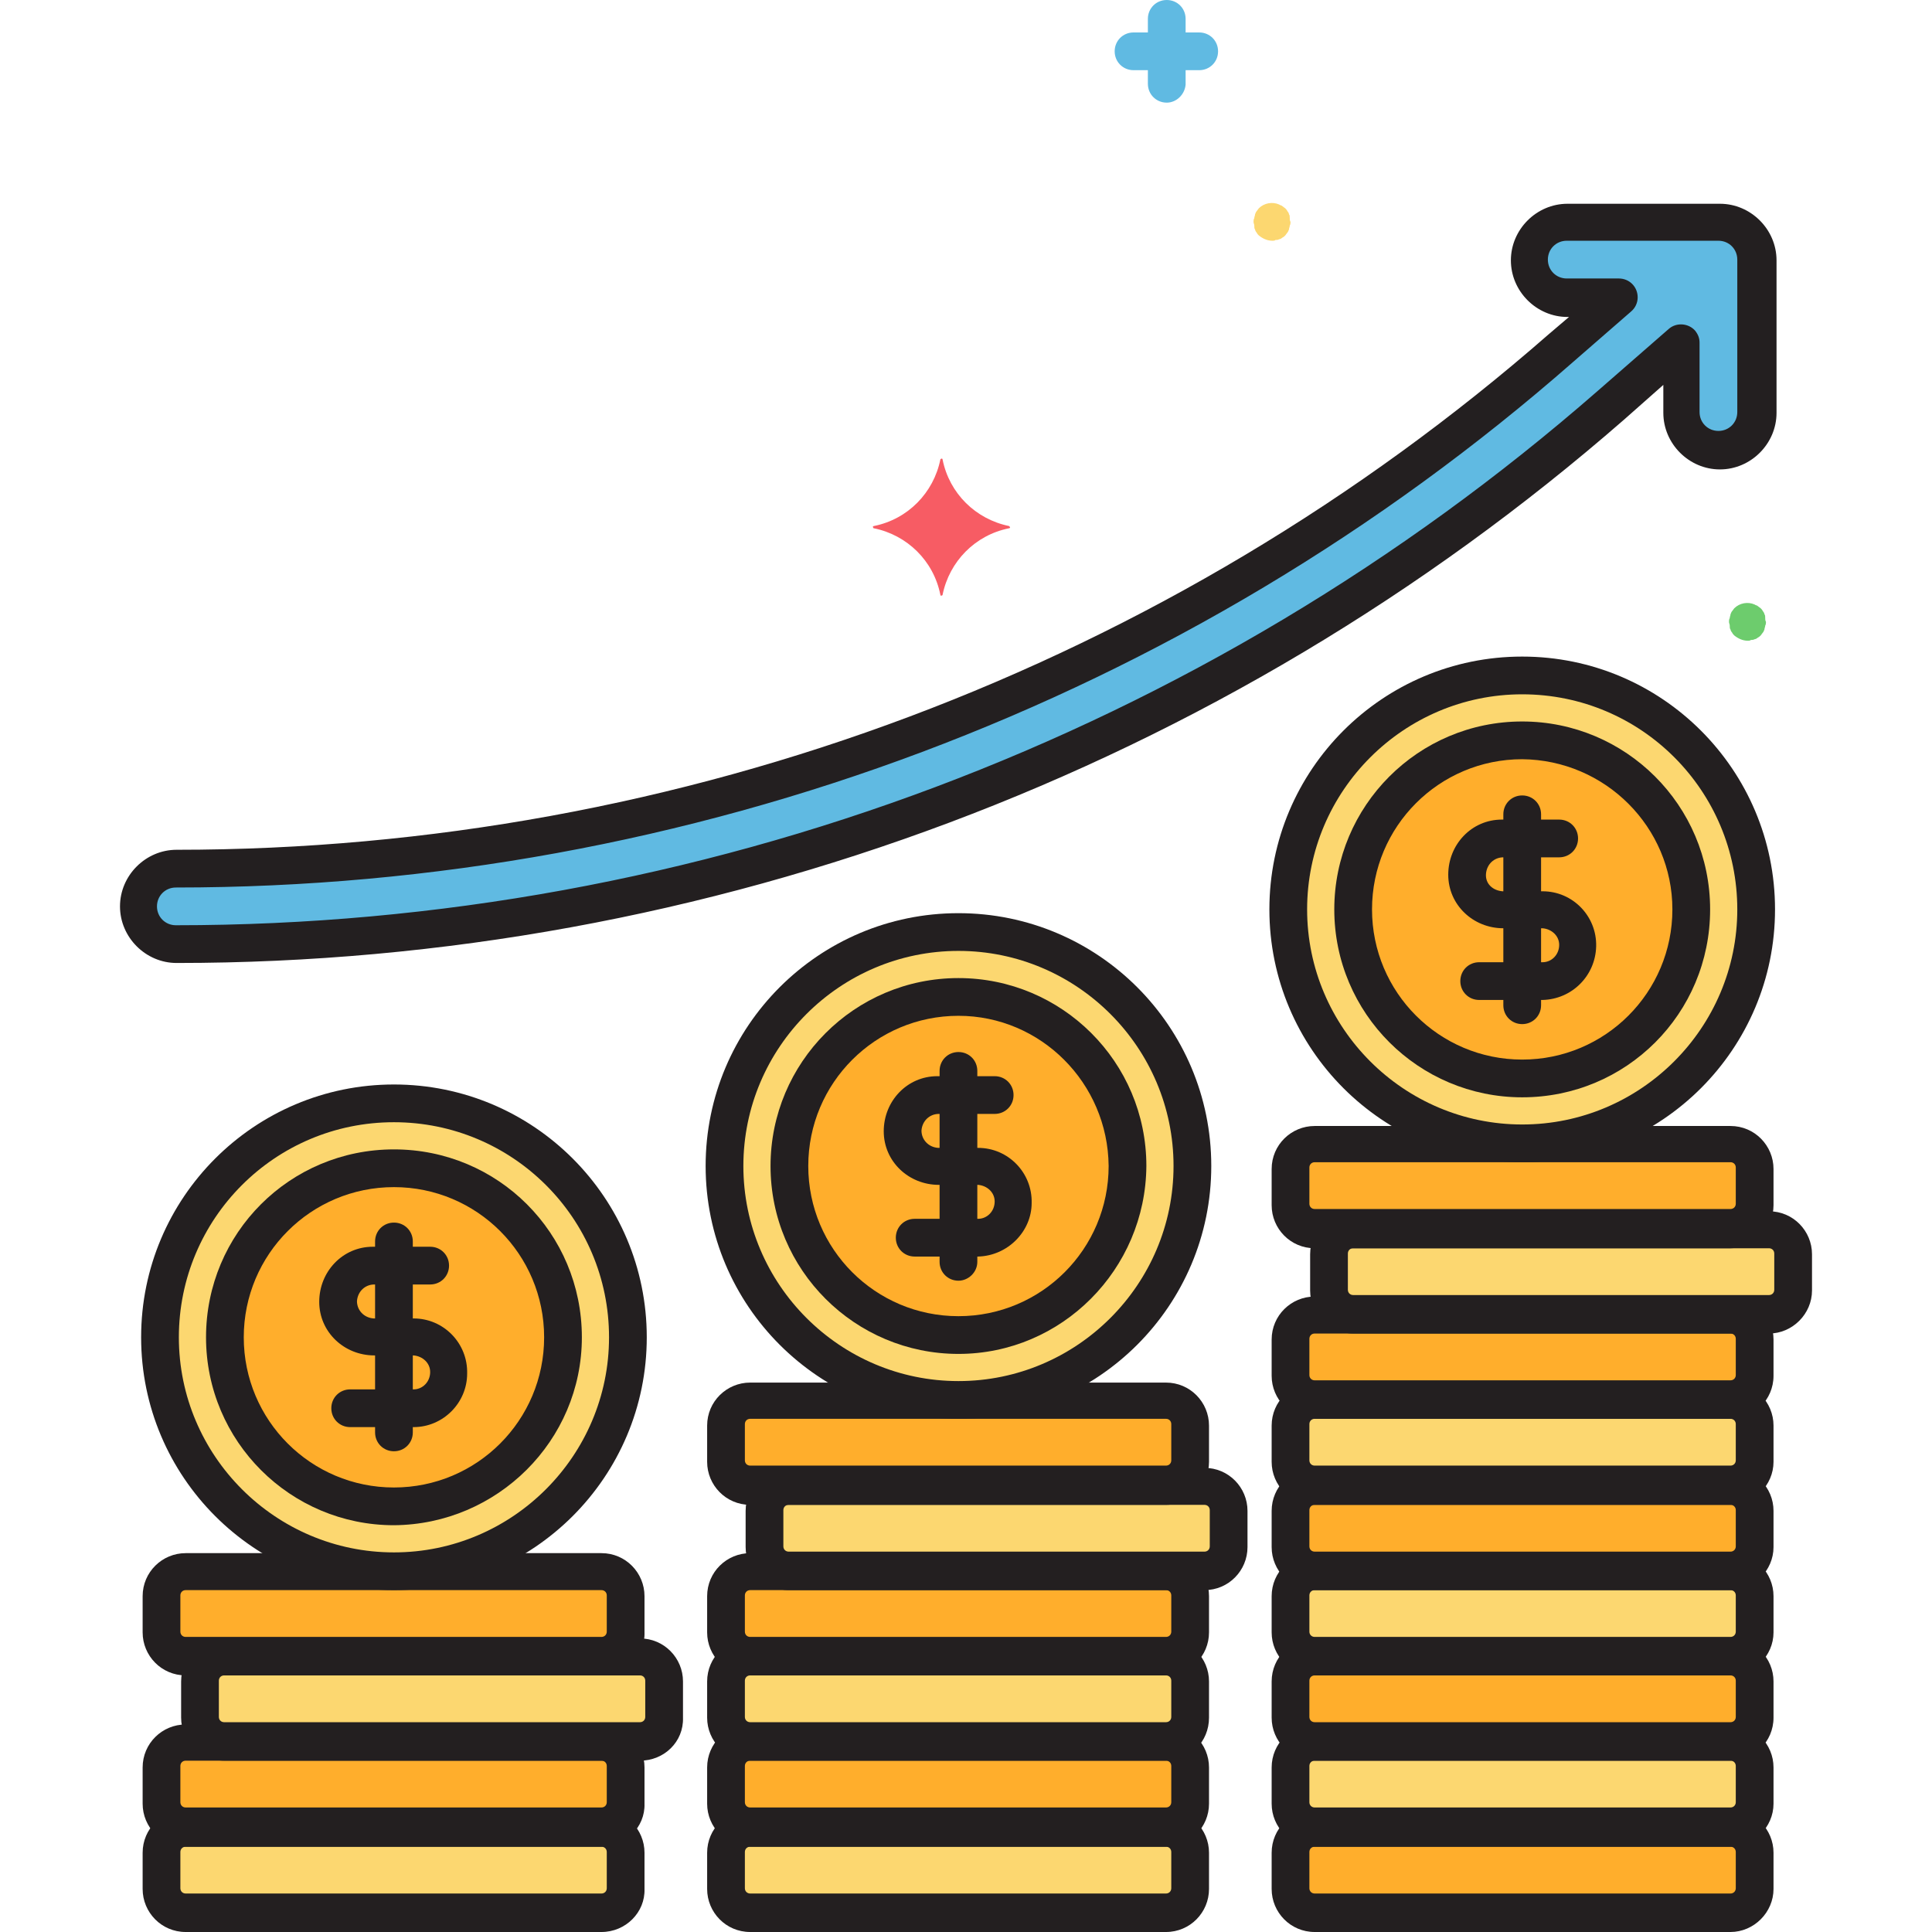 <svg id="Layer_1" enable-background="new 0 0 256 256" viewBox="0 0 256 256" xmlns="http://www.w3.org/2000/svg"><g id="_65_Raise-Fund"><path d="m24.6 242.2h55.1c1.8 0 3.2 1.5 3.2 3.2v4.8c0 1.8-1.5 3.2-3.2 3.2h-55.1c-1.8 0-3.2-1.5-3.2-3.2v-4.8c0-1.8 1.5-3.2 3.2-3.2z" fill="#fcd770"/><path d="m29.7 219.5h55.1c1.8 0 3.2 1.5 3.2 3.2v4.8c0 1.8-1.5 3.2-3.2 3.2h-55.1c-1.8 0-3.2-1.5-3.2-3.2v-4.8c0-1.7 1.5-3.2 3.2-3.2z" fill="#fcd770"/><path d="m104.5 196.9h55.1c1.8 0 3.2 1.5 3.2 3.2v4.8c0 1.8-1.5 3.2-3.2 3.2h-55.1c-1.8 0-3.2-1.5-3.2-3.2v-4.8c0-1.8 1.4-3.2 3.2-3.2z" fill="#fcd770"/><path d="m99.4 242.2h55.1c1.8 0 3.2 1.5 3.2 3.2v4.8c0 1.8-1.5 3.2-3.2 3.2h-55.1c-1.8 0-3.2-1.5-3.2-3.2v-4.8c0-1.8 1.4-3.2 3.2-3.2z" fill="#fcd770"/><path d="m99.4 219.5h55.1c1.8 0 3.2 1.5 3.2 3.2v4.8c0 1.8-1.5 3.2-3.2 3.2h-55.1c-1.8 0-3.2-1.5-3.2-3.2v-4.8c0-1.7 1.4-3.2 3.2-3.2z" fill="#fcd770"/><path d="m179.3 162.9h55.1c1.8 0 3.2 1.5 3.2 3.2v4.8c0 1.8-1.5 3.2-3.2 3.2h-55.1c-1.8 0-3.2-1.5-3.2-3.2v-4.8c0-1.8 1.4-3.2 3.2-3.2z" fill="#fcd770"/><path d="m174.2 208.2h55.1c1.8 0 3.2 1.5 3.2 3.2v4.8c0 1.8-1.5 3.2-3.2 3.2h-55.1c-1.8 0-3.2-1.5-3.2-3.2v-4.8c0-1.8 1.4-3.2 3.2-3.2z" fill="#fcd770"/><path d="m174.2 185.5h55.1c1.8 0 3.2 1.5 3.2 3.2v4.8c0 1.8-1.5 3.2-3.2 3.2h-55.1c-1.8 0-3.2-1.5-3.2-3.2v-4.8c0-1.7 1.4-3.2 3.2-3.2z" fill="#fcd770"/><path d="m174.2 230.8h55.1c1.8 0 3.2 1.5 3.2 3.2v4.8c0 1.8-1.5 3.2-3.2 3.2h-55.1c-1.8 0-3.2-1.5-3.2-3.2v-4.8c0-1.7 1.4-3.2 3.2-3.2z" fill="#fcd770"/><path d="m24.6 230.8h55.1c1.8 0 3.2 1.5 3.2 3.2v4.8c0 1.8-1.5 3.2-3.2 3.2h-55.1c-1.8 0-3.2-1.5-3.2-3.2v-4.8c0-1.7 1.5-3.2 3.2-3.2z" fill="#ffae2c"/><path d="m24.6 208.2h55.1c1.8 0 3.2 1.5 3.2 3.2v4.8c0 1.8-1.5 3.2-3.2 3.2h-55.1c-1.8 0-3.2-1.5-3.2-3.2v-4.8c0-1.8 1.5-3.2 3.2-3.2z" fill="#ffae2c"/><path d="m99.4 208.2h55.1c1.8 0 3.2 1.5 3.2 3.2v4.8c0 1.8-1.5 3.2-3.2 3.2h-55.1c-1.8 0-3.2-1.5-3.2-3.2v-4.8c0-1.8 1.4-3.2 3.2-3.2z" fill="#ffae2c"/><path d="m99.4 185.5h55.1c1.8 0 3.2 1.5 3.2 3.2v4.8c0 1.8-1.5 3.2-3.2 3.2h-55.1c-1.8 0-3.2-1.5-3.2-3.2v-4.8c0-1.7 1.4-3.2 3.2-3.2z" fill="#ffae2c"/><path d="m99.4 230.8h55.1c1.8 0 3.2 1.5 3.2 3.2v4.8c0 1.8-1.5 3.2-3.2 3.2h-55.1c-1.8 0-3.2-1.5-3.2-3.2v-4.8c0-1.7 1.4-3.2 3.2-3.2z" fill="#ffae2c"/><path d="m174.2 174.2h55.1c1.8 0 3.2 1.5 3.2 3.2v4.8c0 1.8-1.5 3.2-3.2 3.2h-55.1c-1.8 0-3.2-1.5-3.2-3.2v-4.8c0-1.7 1.4-3.2 3.2-3.2z" fill="#ffae2c"/><path d="m174.2 151.5h55.1c1.8 0 3.2 1.5 3.2 3.2v4.8c0 1.8-1.5 3.2-3.2 3.2h-55.1c-1.8 0-3.2-1.5-3.2-3.2v-4.8c0-1.7 1.4-3.2 3.2-3.2z" fill="#ffae2c"/><path d="m174.2 196.9h55.1c1.8 0 3.2 1.5 3.2 3.2v4.8c0 1.8-1.5 3.2-3.2 3.2h-55.1c-1.8 0-3.2-1.5-3.2-3.2v-4.8c0-1.8 1.4-3.2 3.2-3.2z" fill="#ffae2c"/><path d="m174.2 242.2h55.1c1.8 0 3.2 1.5 3.2 3.2v4.8c0 1.8-1.5 3.2-3.2 3.2h-55.1c-1.8 0-3.2-1.5-3.2-3.2v-4.8c0-1.8 1.4-3.2 3.2-3.2z" fill="#ffae2c"/><path d="m174.2 219.5h55.1c1.8 0 3.2 1.5 3.2 3.2v4.8c0 1.8-1.5 3.2-3.2 3.2h-55.1c-1.8 0-3.2-1.5-3.2-3.2v-4.8c0-1.7 1.4-3.2 3.2-3.2z" fill="#ffae2c"/><path d="m201.7 151.5c-17.1 0-31-13.9-31-31s13.9-31 31-31 31 13.9 31 31c0 17.1-13.8 31-31 31z" fill="#fcd770"/><path d="m201.7 98.1c-12.4 0-22.4 10-22.4 22.4s10 22.4 22.4 22.4 22.4-10 22.4-22.4c0-12.3-10-22.3-22.4-22.4z" fill="#ffae2c"/><path d="m227.8 29.4h-20.2c-2.8 0-5 2.2-5 5s2.2 5 5 5h6.9l-7.7 6.7c-50.8 44.5-116 69-183.5 69-2.8 0-5 2.2-5 5s2.2 5 5 5c69.9 0 137.4-25.4 190-71.4l9.4-8.2v9.2c0 2.8 2.2 5 5 5s5-2.2 5-5v-20.3c.1-2.7-2.2-4.9-4.9-5z" fill="#60bae2"/><path d="m133.7 69.7c-4.4-.9-7.9-4.3-8.8-8.8 0-.1-.1-.2-.2-.1-.1 0-.1.1-.1.1-.9 4.4-4.3 7.9-8.8 8.8-.1 0-.2.1-.1.2 0 .1.1.1.1.1 4.4.9 7.9 4.3 8.8 8.8 0 .1.1.2.2.1.1 0 .1-.1.1-.1.9-4.4 4.3-7.9 8.8-8.8.1 0 .2-.1.1-.2 0 0-.1-.1-.1-.1z" fill="#f75c64"/><path d="m158.9 9.3h-8.7c-1.4 0-2.5-1.1-2.5-2.5s1.1-2.5 2.5-2.5h8.7c1.4 0 2.5 1.1 2.5 2.5s-1.1 2.5-2.5 2.5z" fill="#60bae2"/><path d="m154.6 13.6c-1.4 0-2.5-1.1-2.5-2.5v-8.6c0-1.4 1.1-2.5 2.5-2.5s2.5 1.1 2.5 2.5v8.7c-.1 1.3-1.2 2.4-2.5 2.4z" fill="#60bae2"/><path d="m168.6 31.9c-.7 0-1.3-.3-1.8-.7-.1-.1-.2-.2-.3-.4-.1-.1-.2-.3-.2-.4-.1-.1-.1-.3-.1-.5s-.1-.3-.1-.5 0-.3.1-.5c0-.2.1-.3.1-.5.1-.2.1-.3.2-.4s.2-.3.3-.4c.7-.7 1.8-.9 2.7-.5.1.1.3.1.4.2s.3.2.4.3.2.2.3.4c.1.1.2.3.2.4.1.1.1.3.1.5s0 .3.1.5c0 .2 0 .3-.1.5 0 .2-.1.3-.1.5-.1.2-.1.3-.2.4s-.2.3-.3.4-.2.2-.4.3c-.1.1-.3.2-.4.2-.2.1-.3.1-.5.1-.1.1-.2.1-.4.1z" fill="#fcd770"/><path d="m231.6 84.9c-.7 0-1.3-.3-1.8-.7-.1-.1-.2-.2-.3-.4-.1-.1-.2-.3-.2-.4-.1-.1-.1-.3-.1-.5s-.1-.3-.1-.5 0-.3.1-.5c0-.2.1-.3.1-.5.1-.2.1-.3.2-.4s.2-.3.3-.4c.7-.7 1.8-.9 2.7-.5.1.1.3.1.4.2s.3.2.4.3.2.2.3.4c.1.1.2.3.2.4.1.1.1.3.1.5s0 .3.1.5c0 .2 0 .3-.1.5 0 .2-.1.3-.1.5-.1.2-.1.3-.2.4s-.2.3-.3.4-.2.2-.4.3c-.1.1-.3.2-.4.2-.2.1-.3.1-.5.1-.1.1-.3.1-.4.1z" fill="#6dcc6d"/><g fill="#231f20"><path d="m23.4 127.6c-4.1 0-7.5-3.4-7.5-7.5s3.4-7.5 7.5-7.5c66.9 0 131.5-24.3 181.8-68.3l2.7-2.3h-.2c-4.1 0-7.5-3.4-7.5-7.5s3.4-7.5 7.5-7.5h20.2c4.1 0 7.5 3.4 7.5 7.5v20.2c0 4.1-3.4 7.5-7.5 7.5s-7.5-3.4-7.5-7.5v-3.7l-5.2 4.6c-53.2 46.4-121.3 72-191.8 72zm184.2-95.7c-1.4 0-2.5 1.1-2.5 2.5s1.1 2.5 2.5 2.5h6.9c1.4 0 2.5 1.1 2.5 2.5 0 .7-.3 1.4-.9 1.9l-7.7 6.7c-51.2 44.9-117 69.6-185.1 69.6-1.4 0-2.5 1.1-2.5 2.5s1.1 2.5 2.5 2.5c69.3 0 136.2-25.2 188.4-70.8l9.4-8.2c1-.9 2.6-.8 3.5.2.4.5.6 1 .6 1.6v9.2c0 1.4 1.1 2.5 2.5 2.5s2.5-1.1 2.5-2.5v-20.2c0-1.4-1.1-2.5-2.5-2.5z"/><path d="m79.7 244.7h-55.1c-3.2 0-5.7-2.6-5.7-5.7v-4.8c0-3.2 2.6-5.7 5.7-5.7h55.1c3.2 0 5.7 2.6 5.7 5.7v4.8c.1 3.1-2.5 5.7-5.7 5.7zm-55.1-11.4c-.4 0-.7.3-.7.7v4.8c0 .4.3.7.7.7h55.1c.4 0 .7-.3.7-.7v-4.8c0-.4-.3-.7-.7-.7z"/><path d="m79.7 256h-55.1c-3.2 0-5.7-2.6-5.7-5.7v-4.8c0-3.2 2.6-5.7 5.7-5.7h55.1c3.2 0 5.7 2.6 5.7 5.7v4.8c.1 3.1-2.5 5.7-5.7 5.7zm-55.1-11.3c-.4 0-.7.3-.7.7v4.8c0 .4.3.7.7.7h55.1c.4 0 .7-.3.7-.7v-4.8c0-.4-.3-.7-.7-.7z"/><path d="m84.8 233.3h-55.1c-3.2 0-5.7-2.6-5.7-5.7v-4.8c0-3.2 2.6-5.7 5.7-5.7h55.1c3.2 0 5.7 2.6 5.7 5.7v4.8c.1 3.2-2.5 5.7-5.7 5.7zm-55.1-11.3c-.4 0-.7.3-.7.7v4.8c0 .4.3.7.7.7h55.1c.4 0 .7-.3.7-.7v-4.8c0-.4-.3-.7-.7-.7z"/><path d="m79.7 222h-55.1c-3.2 0-5.7-2.6-5.7-5.7v-4.8c0-3.2 2.6-5.7 5.7-5.7h55.1c3.2 0 5.7 2.6 5.7 5.7v4.8c.1 3.1-2.5 5.7-5.7 5.7zm-55.1-11.3c-.4 0-.7.3-.7.7v4.8c0 .4.3.7.7.7h55.1c.4 0 .7-.3.7-.7v-4.8c0-.4-.3-.7-.7-.7z"/><path d="m154.5 222h-55.1c-3.2 0-5.7-2.6-5.7-5.7v-4.8c0-3.2 2.6-5.7 5.7-5.7h55.1c3.2 0 5.7 2.6 5.7 5.7v4.8c0 3.1-2.5 5.7-5.7 5.7zm-55.1-11.3c-.4 0-.7.3-.7.7v4.8c0 .4.3.7.7.7h55.1c.4 0 .7-.3.7-.7v-4.8c0-.4-.3-.7-.7-.7z"/><path d="m159.6 210.7h-55.1c-3.2 0-5.7-2.6-5.7-5.7v-4.8c0-3.2 2.6-5.7 5.7-5.7h55.1c3.2 0 5.7 2.6 5.7 5.7v4.8c0 3.1-2.5 5.7-5.7 5.7zm-55.1-11.3c-.4 0-.7.3-.7.7v4.8c0 .4.3.7.7.7h55.1c.4 0 .7-.3.7-.7v-4.8c0-.4-.3-.7-.7-.7z"/><path d="m154.5 199.4h-55.1c-3.2 0-5.7-2.6-5.7-5.7v-4.8c0-3.2 2.6-5.7 5.7-5.7h55.1c3.2 0 5.7 2.6 5.7 5.7v4.8c0 3.1-2.5 5.7-5.7 5.7zm-55.1-11.4c-.4 0-.7.3-.7.7v4.8c0 .4.3.7.7.7h55.1c.4 0 .7-.3.7-.7v-4.8c0-.4-.3-.7-.7-.7z"/><path d="m154.5 256h-55.1c-3.2 0-5.7-2.6-5.7-5.7v-4.8c0-3.2 2.6-5.7 5.7-5.7h55.1c3.2 0 5.7 2.6 5.7 5.7v4.8c0 3.1-2.5 5.7-5.7 5.7zm-55.1-11.3c-.4 0-.7.3-.7.7v4.8c0 .4.3.7.7.7h55.1c.4 0 .7-.3.7-.7v-4.8c0-.4-.3-.7-.7-.7z"/><path d="m154.5 244.7h-55.1c-3.2 0-5.7-2.6-5.7-5.7v-4.8c0-3.2 2.6-5.7 5.7-5.7h55.1c3.2 0 5.7 2.6 5.7 5.7v4.8c0 3.1-2.5 5.7-5.7 5.7zm-55.1-11.4c-.4 0-.7.3-.7.7v4.8c0 .4.3.7.7.7h55.1c.4 0 .7-.3.7-.7v-4.8c0-.4-.3-.7-.7-.7z"/><path d="m154.5 233.3h-55.1c-3.2 0-5.7-2.6-5.7-5.7v-4.8c0-3.2 2.6-5.7 5.7-5.7h55.1c3.2 0 5.7 2.6 5.7 5.7v4.8c0 3.2-2.5 5.7-5.7 5.7zm-55.1-11.3c-.4 0-.7.3-.7.7v4.8c0 .4.3.7.7.7h55.1c.4 0 .7-.3.7-.7v-4.8c0-.4-.3-.7-.7-.7z"/><path d="m229.3 188h-55.1c-3.2 0-5.7-2.6-5.7-5.7v-4.8c0-3.2 2.6-5.7 5.7-5.7h55.1c3.2 0 5.7 2.6 5.7 5.7v4.8c0 3.2-2.6 5.7-5.7 5.7zm-55.1-11.3c-.4 0-.7.3-.7.7v4.8c0 .4.3.7.7.7h55.1c.4 0 .7-.3.7-.7v-4.8c0-.4-.3-.7-.7-.7z"/><path d="m234.4 176.7h-55.1c-3.2 0-5.7-2.6-5.7-5.7v-4.8c0-3.2 2.6-5.7 5.7-5.7h55.1c3.2 0 5.7 2.6 5.7 5.7v4.8c0 3.1-2.6 5.7-5.7 5.7zm-55.1-11.3c-.4 0-.7.3-.7.7v4.8c0 .4.3.7.7.7h55.1c.4 0 .7-.3.7-.7v-4.8c0-.4-.3-.7-.7-.7z"/><path d="m229.3 165.4h-55.1c-3.2 0-5.7-2.6-5.7-5.7v-4.8c0-3.2 2.6-5.7 5.7-5.7h55.1c3.2 0 5.7 2.6 5.7 5.7v4.8c0 3.1-2.6 5.7-5.7 5.7zm-55.1-11.4c-.4 0-.7.3-.7.7v4.8c0 .4.3.7.7.7h55.1c.4 0 .7-.3.7-.7v-4.8c0-.4-.3-.7-.7-.7z"/><path d="m229.3 222h-55.1c-3.2 0-5.7-2.6-5.7-5.7v-4.8c0-3.2 2.6-5.7 5.7-5.7h55.1c3.2 0 5.7 2.6 5.7 5.7v4.8c0 3.1-2.6 5.7-5.7 5.7zm-55.1-11.3c-.4 0-.7.3-.7.7v4.8c0 .4.3.7.7.7h55.1c.4 0 .7-.3.7-.7v-4.8c0-.4-.3-.7-.7-.7z"/><path d="m229.3 210.7h-55.1c-3.2 0-5.7-2.6-5.7-5.7v-4.8c0-3.2 2.6-5.7 5.7-5.7h55.1c3.2 0 5.7 2.6 5.7 5.7v4.8c0 3.1-2.6 5.7-5.7 5.7zm-55.1-11.3c-.4 0-.7.3-.7.7v4.8c0 .4.3.7.7.7h55.1c.4 0 .7-.3.7-.7v-4.8c0-.4-.3-.7-.7-.7z"/><path d="m229.3 199.4h-55.1c-3.2 0-5.7-2.6-5.7-5.7v-4.8c0-3.2 2.6-5.7 5.7-5.7h55.1c3.2 0 5.7 2.6 5.7 5.7v4.8c0 3.1-2.6 5.7-5.7 5.7zm-55.1-11.4c-.4 0-.7.3-.7.7v4.8c0 .4.3.7.7.7h55.1c.4 0 .7-.3.7-.7v-4.8c0-.4-.3-.7-.7-.7z"/><path d="m229.3 256h-55.1c-3.2 0-5.7-2.6-5.7-5.7v-4.8c0-3.2 2.6-5.7 5.7-5.7h55.1c3.2 0 5.7 2.6 5.7 5.7v4.8c0 3.1-2.6 5.7-5.7 5.7zm-55.1-11.3c-.4 0-.7.3-.7.7v4.8c0 .4.3.7.7.7h55.1c.4 0 .7-.3.7-.7v-4.8c0-.4-.3-.7-.7-.7z"/><path d="m229.3 244.7h-55.1c-3.2 0-5.7-2.6-5.7-5.7v-4.8c0-3.2 2.6-5.7 5.7-5.7h55.1c3.2 0 5.7 2.6 5.7 5.7v4.8c0 3.1-2.6 5.7-5.7 5.7zm-55.1-11.4c-.4 0-.7.3-.7.7v4.8c0 .4.3.7.7.7h55.1c.4 0 .7-.3.7-.7v-4.8c0-.4-.3-.7-.7-.7z"/><path d="m229.3 233.3h-55.1c-3.2 0-5.7-2.6-5.7-5.7v-4.8c0-3.2 2.6-5.7 5.7-5.7h55.1c3.2 0 5.7 2.6 5.7 5.7v4.8c0 3.2-2.6 5.7-5.7 5.7zm-55.1-11.3c-.4 0-.7.3-.7.7v4.8c0 .4.3.7.7.7h55.1c.4 0 .7-.3.7-.7v-4.8c0-.4-.3-.7-.7-.7z"/><path d="m201.7 154c-18.5 0-33.5-15-33.5-33.5s15-33.5 33.5-33.5 33.5 15 33.5 33.5-15 33.5-33.5 33.5zm0-62c-15.7 0-28.5 12.8-28.5 28.5s12.8 28.5 28.5 28.5 28.5-12.8 28.5-28.5-12.7-28.5-28.5-28.5z"/><path d="m204.4 132.5h-8.4c-1.4 0-2.5-1.1-2.5-2.5s1.1-2.5 2.5-2.5h8.4c1.2 0 2.2-1 2.2-2.3 0-1.2-1-2.1-2.2-2.2h-5.2c-4 0-7.3-3.1-7.3-7.1s3.1-7.3 7.1-7.3h.2 7.4c1.4 0 2.5 1.1 2.5 2.5s-1.1 2.5-2.5 2.5h-7.4c-1.2 0-2.2.9-2.3 2.2s.9 2.2 2.2 2.3h.1 5.2c4 0 7.2 3.3 7.1 7.3-.1 3.9-3.2 7-7.1 7.1z"/><path d="m201.7 135.7c-1.4 0-2.5-1.1-2.5-2.5v-25.3c0-1.4 1.1-2.5 2.5-2.5s2.5 1.1 2.5 2.5v25.3c0 1.4-1.1 2.5-2.5 2.5z"/><path d="m201.7 145.4c-13.7 0-24.9-11.1-24.9-24.9 0-13.7 11.1-24.9 24.9-24.9 13.7 0 24.9 11.1 24.9 24.9s-11.1 24.9-24.9 24.9zm0-44.8c-11 0-19.9 8.9-19.9 19.9s8.9 19.9 19.9 19.9 19.9-8.9 19.9-19.9c0-10.9-8.9-19.8-19.9-19.9z"/></g><path d="m127 185.5c-17.1 0-31-13.9-31-31s13.9-31 31-31 31 13.9 31 31-13.9 31-31 31z" fill="#fcd770"/><path d="m127 132.1c-12.4 0-22.4 10-22.4 22.4s10 22.4 22.4 22.4 22.4-10 22.4-22.4c-.1-12.3-10.1-22.4-22.4-22.4z" fill="#ffae2c"/><path d="m127 188c-18.5 0-33.5-15-33.5-33.5s15-33.5 33.5-33.5 33.5 15 33.5 33.5-15 33.5-33.5 33.5zm0-62c-15.7 0-28.5 12.8-28.5 28.5s12.8 28.5 28.5 28.5 28.5-12.8 28.5-28.5-12.8-28.5-28.5-28.5z" fill="#231f20"/><path d="m129.6 166.5h-8.4c-1.4 0-2.5-1.1-2.5-2.5s1.1-2.5 2.5-2.5h8.4c1.2 0 2.2-1 2.2-2.3 0-1.2-1-2.1-2.2-2.2h-5.2c-4 0-7.3-3.1-7.3-7.1s3.1-7.3 7.1-7.3h.2 7.4c1.4 0 2.5 1.1 2.5 2.5s-1.1 2.5-2.5 2.5h-7.4c-1.2 0-2.2.9-2.3 2.2 0 1.2.9 2.2 2.2 2.3h.1 5.2c4 0 7.2 3.3 7.1 7.3 0 3.8-3.2 7-7.1 7.1z" fill="#231f20"/><path d="m127 169.7c-1.4 0-2.5-1.1-2.5-2.5v-25.3c0-1.4 1.1-2.5 2.5-2.5s2.5 1.1 2.5 2.5v25.3c0 1.4-1.2 2.5-2.5 2.5z" fill="#231f20"/><path d="m127 179.4c-13.7 0-24.9-11.1-24.9-24.9 0-13.7 11.1-24.9 24.9-24.9 13.7 0 24.9 11.1 24.9 24.9-.1 13.7-11.2 24.9-24.9 24.9zm0-44.8c-11 0-19.9 8.9-19.9 19.9s8.9 19.9 19.9 19.9 19.9-8.9 19.9-19.9c-.1-11-9-19.9-19.9-19.9z" fill="#231f20"/><path d="m52.2 208.2c-17.1 0-31-13.9-31-31s13.9-31 31-31 31 13.9 31 31c0 17.1-13.9 31-31 31z" fill="#fcd770"/><path d="m52.2 154.8c-12.4 0-22.4 10-22.4 22.4s10 22.4 22.4 22.4 22.4-10 22.4-22.4-10.1-22.4-22.4-22.4z" fill="#ffae2c"/><path d="m52.2 210.7c-18.5 0-33.5-15-33.5-33.5s15-33.5 33.5-33.5 33.5 15 33.5 33.5c0 18.5-15 33.5-33.5 33.5zm0-62c-15.8 0-28.5 12.8-28.5 28.5s12.8 28.5 28.5 28.5 28.5-12.8 28.5-28.5c0-15.8-12.8-28.5-28.5-28.5z" fill="#231f20"/><path d="m54.8 189.1h-8.4c-1.4 0-2.5-1.1-2.5-2.5s1.1-2.5 2.5-2.5h8.4c1.2 0 2.2-1 2.2-2.3 0-1.2-1-2.1-2.2-2.2h-5.2c-4 0-7.3-3.1-7.3-7.1s3.1-7.3 7.1-7.3h.2 7.4c1.4 0 2.5 1.1 2.5 2.5s-1.1 2.5-2.5 2.5h-7.4c-1.2 0-2.2.9-2.3 2.2 0 1.2.9 2.2 2.2 2.3h.1 5.2c4 0 7.2 3.3 7.1 7.3 0 3.9-3.2 7.1-7.1 7.1z" fill="#231f20"/><path d="m52.2 192.3c-1.4 0-2.5-1.1-2.5-2.5v-25.3c0-1.4 1.1-2.5 2.5-2.5s2.5 1.1 2.5 2.5v25.3c0 1.4-1.1 2.5-2.5 2.5z" fill="#231f20"/><path d="m52.2 202.1c-13.7 0-24.9-11.1-24.9-24.9s11.1-24.9 24.9-24.9 24.9 11.1 24.9 24.9c0 13.7-11.2 24.8-24.9 24.9zm0-44.8c-11 0-19.9 8.9-19.9 19.9s8.9 19.9 19.9 19.9 19.9-8.9 19.9-19.9c0-11-8.9-19.9-19.9-19.9z" fill="#231f20"/></g></svg>